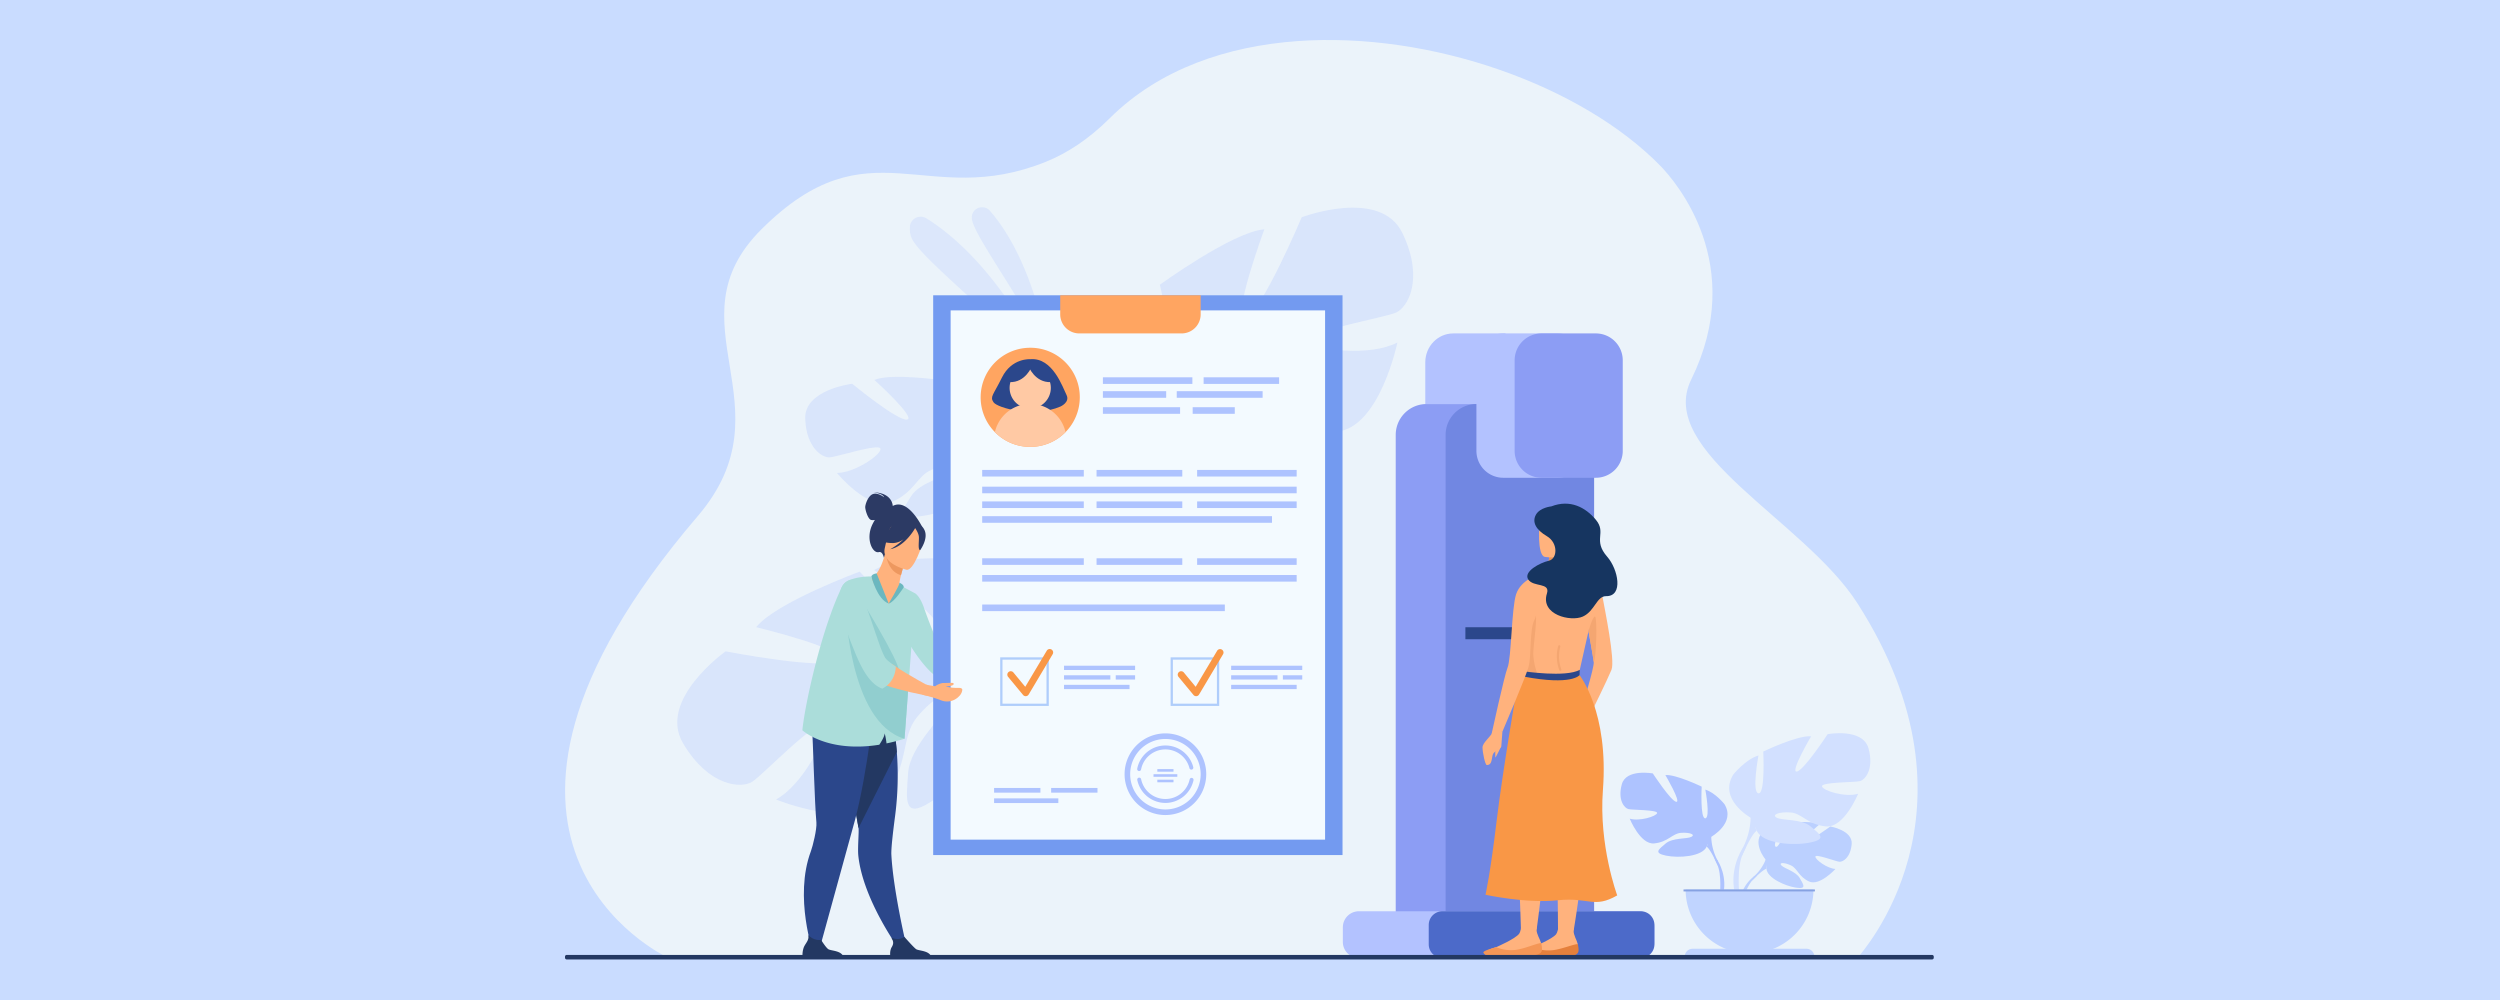 <svg xmlns="http://www.w3.org/2000/svg" xmlns:xlink="http://www.w3.org/1999/xlink" width="1500" height="600" viewBox="0 0 1500 600">
  <defs>
    <clipPath id="clip-path">
      <rect id="Rectangle_12088" data-name="Rectangle 12088" width="821.26" height="551.675" fill="none"/>
    </clipPath>
    <clipPath id="clip-path-2">
      <rect id="Rectangle_12087" data-name="Rectangle 12087" width="821.261" height="551.676" fill="none"/>
    </clipPath>
    <clipPath id="clip-path-3">
      <rect id="Rectangle_12046" data-name="Rectangle 12046" width="86.969" height="105.772" fill="none"/>
    </clipPath>
    <clipPath id="clip-path-4">
      <rect id="Rectangle_12044" data-name="Rectangle 12044" width="46.178" height="89.996" fill="none"/>
    </clipPath>
    <clipPath id="clip-path-5">
      <rect id="Rectangle_12045" data-name="Rectangle 12045" width="86.969" height="100.02" fill="none"/>
    </clipPath>
    <clipPath id="clip-path-6">
      <rect id="Rectangle_12047" data-name="Rectangle 12047" width="192.425" height="153.281" fill="none"/>
    </clipPath>
    <clipPath id="clip-path-7">
      <rect id="Rectangle_12048" data-name="Rectangle 12048" width="118.23" height="84.057" fill="none"/>
    </clipPath>
    <clipPath id="clip-path-8">
      <rect id="Rectangle_12049" data-name="Rectangle 12049" width="190.651" height="168.1" fill="none"/>
    </clipPath>
  </defs>
  <g id="Group_52291" data-name="Group 52291" transform="translate(-210 -7200)">
    <rect id="Rectangle_12007" data-name="Rectangle 12007" width="1500" height="600" transform="translate(210 7200)" fill="#c9dcff"/>
    <g id="Group_52282" data-name="Group 52282" transform="translate(549 7223.999)">
      <g id="Group_52281" data-name="Group 52281" clip-path="url(#clip-path)">
        <g id="Group_52280" data-name="Group 52280" transform="translate(0 -0.001)">
          <g id="Group_52279" data-name="Group 52279" clip-path="url(#clip-path-2)">
            <path id="Path_92519" data-name="Path 92519" d="M776.069,550.308c-52.073,0-714.927.081-714.927,0-.29-.657-148.637-68.934,18.607-264.6,56.492-66.094-17.972-116.3,38.421-172.3,64.81-64.353,98.544-11.213,170.612-40.394,12.733-5.151,25.511-13.442,38.3-26.165C356.949,17.164,397.832,3.7,439.472.668,520-5.16,610.619,27.622,657.384,75.536c9.415,9.649,52.229,59.571,18.48,128.19-21.309,43.324,67.959,84.7,99.68,134.173,80.649,125.781,1.257,210.769.524,212.409" transform="translate(-0.13 0.003)" fill="#ebf3fa"/>
            <g id="Group_52269" data-name="Group 52269" transform="translate(206.824 100.289)" opacity="0.5">
              <g id="Group_52268" data-name="Group 52268">
                <g id="Group_52267" data-name="Group 52267" clip-path="url(#clip-path-3)">
                  <g id="Group_52263" data-name="Group 52263" transform="translate(37.262)" opacity="0.5">
                    <g id="Group_52262" data-name="Group 52262">
                      <g id="Group_52261" data-name="Group 52261" clip-path="url(#clip-path-4)">
                        <path id="Path_92520" data-name="Path 92520" d="M782.347,392.465s-6.912-55.128-35.374-87.882a6.169,6.169,0,0,0-10.8,4.239q0,.144.01.292c.424,9.839,32.319,51.162,46.165,83.351" transform="translate(-736.169 -302.467)" fill="#aec3ff"/>
                      </g>
                    </g>
                  </g>
                  <g id="Group_52266" data-name="Group 52266" transform="translate(0 5.753)" opacity="0.5">
                    <g id="Group_52265" data-name="Group 52265">
                      <g id="Group_52264" data-name="Group 52264" clip-path="url(#clip-path-5)">
                        <path id="Path_92521" data-name="Path 92521" d="M710.754,419.838s-28.576-68.787-76.869-99a6.544,6.544,0,0,0-8.864,1.73c-1.27,1.872-1.828,4.788-.364,9.328,3.905,12.105,57.806,52.612,86.1,87.94" transform="translate(-623.785 -319.82)" fill="#aec3ff"/>
                      </g>
                    </g>
                  </g>
                </g>
              </g>
            </g>
            <g id="Group_52272" data-name="Group 52272" transform="translate(67.363 310.979)" opacity="0.3">
              <g id="Group_52271" data-name="Group 52271">
                <g id="Group_52270" data-name="Group 52270" clip-path="url(#clip-path-6)">
                  <path id="Path_92522" data-name="Path 92522" d="M321.231,944.948s44.028,29.13,38.1,36.987-46.719-36-46.719-36-50.228,18.443-62.093,33.294c0,0,57.181,13.827,49.5,19.984s-67.848-5.467-67.848-5.467-41.005,29.1-25.51,55.2,34.933,27.106,41.349,23.126,38.713-38.126,42.242-33-11.571,34.7-27.841,43.577c0,0,48.2,19.572,64.306-.523s10.244-36.841,20.422-49.078,21.321-17.581,18.86-8.912-23.228,25.938-24.337,42.725-3.365,29.133,16.565,15.23c54.547-38.052,33.281-84.231,33.281-84.231s13.492-50.7-26.351-59.606c0,0-27.232-2.617-43.928,6.695" transform="translate(-203.167 -937.914)" fill="#aec3ff"/>
                </g>
              </g>
            </g>
            <g id="Group_52275" data-name="Group 52275" transform="translate(144.121 202.109)" opacity="0.3">
              <g id="Group_52274" data-name="Group 52274">
                <g id="Group_52273" data-name="Group 52273" clip-path="url(#clip-path-7)">
                  <path id="Path_92523" data-name="Path 92523" d="M521.557,613.488s14.333,26.938,9.156,29.295-13.807-31.168-13.807-31.168-30.6-4.482-40.723-.209c0,0,25.234,22.791,19.636,23.8s-32.958-21.486-32.958-21.486-28.853,3.473-28.179,21,10.271,23.4,14.627,23.15,30.179-8.693,30.558-5.115-15.447,14.438-26.159,14.459c0,0,19.088,23.234,32.81,17.467s15.362-15.889,23.907-19.3,15.679-3.052,12.038.673-18.951,6.771-24.144,14.992-9.742,13.871,4.215,12.3c38.2-4.288,40.133-33.611,40.133-33.611s20.834-22.035,3.05-37.545c0,0-13.111-8.839-24.16-8.712" transform="translate(-434.671 -609.56)" fill="#aec3ff"/>
                </g>
              </g>
            </g>
            <g id="Group_52278" data-name="Group 52278" transform="translate(318.269 100.604)" opacity="0.3">
              <g id="Group_52277" data-name="Group 52277">
                <g id="Group_52276" data-name="Group 52276" clip-path="url(#clip-path-8)">
                  <path id="Path_92524" data-name="Path 92524" d="M992.906,356.317s-.32,53.165,9.577,52.613-3.915-59.267-3.915-59.267,43.593-31.677,62.67-33.275c0,0-20.5,55.588-11.041,52.617s33.471-59.824,33.471-59.824,47.334-17.987,60.479,9.61,3.087,44.423-3.84,47.558-53.6,11.006-51.292,16.833,35.518,9.78,52.065,1.145c0,0-10.656,51.3-36.5,53.5s-36.564-12.088-52.507-10.436-26.663,7.977-18.031,10.779,34.724-4.887,49.388,3.6,26.257,13.521,3.452,22.4c-62.418,24.294-89.125-19.39-89.125-19.39s-49.98-17.144-35.088-55.468c0,0,13.08-24.248,30.232-32.993" transform="translate(-959.903 -303.422)" fill="#aec3ff"/>
                </g>
              </g>
            </g>
            <path id="Path_92525" data-name="Path 92525" d="M2164.015,1437.7s-9.338-10.894-.575-17.814c0,0,6.4-3.875,11.619-3.56,0,0-7.395,12.4-5,13.634s7.244-14.411,7.244-14.411,14.565-1.412,19.25.84c0,0-12.451,10.189-9.829,10.8s16.071-9.394,16.071-9.394,13.556,2.307,12.833,10.576-5.394,10.823-7.446,10.6-14.062-4.8-14.324-3.122,6.967,7.179,12.029,7.437c0,0-9.557,10.54-15.908,7.5s-6.894-7.864-10.854-9.672-7.339-1.8-5.7.041,8.8,3.637,11.065,7.642,4.3,6.707-2.276,5.718-17.253-5.8-17.723-11.3Z" transform="translate(-1443.615 -945.911)" fill="#bbd0ff"/>
            <path id="Path_92526" data-name="Path 92526" d="M2201.167,1455.632s-36.819-1.419-44.949,9.111a26.634,26.634,0,0,1-7.332,10.29l-.862,2.35s6.38-6.727,8.663-7.134c0,0-3.57-13.046,44.48-14.617" transform="translate(-1435.817 -972.954)" fill="#bbd0ff"/>
            <path id="Path_92527" data-name="Path 92527" d="M2133.586,1512.4a23.121,23.121,0,0,0-8.452,16.287l1.435.129s2.524-10.8,7.086-15.021-.069-1.4-.069-1.4" transform="translate(-1420.517 -1010.326)" fill="#bbd0ff"/>
            <path id="Path_92528" data-name="Path 92528" d="M1964.424,1364.37s14.854-8.318,7.922-19.608c0,0-5.546-6.932-11.487-8.714,0,0,3.169,16.835,0,17.231s-2.179-19.014-2.179-19.014-15.646-7.526-21.786-6.932c0,0,9.7,16.439,6.536,16.043s-14.062-17.033-14.062-17.033-16.043-2.971-18.618,6.536,1.585,14.26,3.961,14.854,17.627.4,17.231,2.376-10.695,5.149-16.439,3.367c0,0,6.338,15.646,14.656,14.854s10.893-5.941,16.043-6.337,8.913.99,6.337,2.377-11.289.454-15.448,3.99-7.526,5.715.2,7.3,21.588.594,24.361-5.348Z" transform="translate(-1276.672 -886.281)" fill="#aec3ff"/>
            <path id="Path_92529" data-name="Path 92529" d="M1934.489,1355.9s41.592,13.468,46.346,28.521a31.6,31.6,0,0,0,3.961,14.458v2.971s-4.357-10.1-6.734-11.487c0,0,9.309-13.072-43.572-34.462" transform="translate(-1293.083 -906.332)" fill="#aec3ff"/>
            <path id="Path_92530" data-name="Path 92530" d="M2082.209,1481.8s6.415,9.74,2.758,21.6l-1.65-.443s1.6-13.059-1.754-19.627.646-1.526.646-1.526" transform="translate(-1390.496 -989.25)" fill="#aec3ff"/>
            <path id="Path_92531" data-name="Path 92531" d="M2119.591,1305.094s-19.581-10.965-10.443-25.847c0,0,7.31-9.138,15.142-11.487,0,0-4.177,22.191,0,22.714s2.872-25.064,2.872-25.064,20.625-9.921,28.719-9.137c0,0-12.792,21.669-8.615,21.147s18.536-22.453,18.536-22.453,21.147-3.916,24.541,8.616-2.089,18.8-5.221,19.581-23.236.522-22.713,3.133,14.1,6.788,21.669,4.438c0,0-8.354,20.625-19.32,19.581s-14.36-7.832-21.148-8.354-11.748,1.305-8.354,3.133,14.881.6,20.364,5.259,9.921,7.533-.261,9.622-28.457.783-32.112-7.049Z" transform="translate(-1408.207 -838.477)" fill="#d2e0ff"/>
            <path id="Path_92532" data-name="Path 92532" d="M2196.108,1293.93s-54.826,17.753-61.092,37.6a41.645,41.645,0,0,1-5.222,19.059v3.916s5.744-13.315,8.877-15.142c0,0-12.271-17.231,57.437-45.427" transform="translate(-1423.631 -864.909)" fill="#d2e0ff"/>
            <path id="Path_92533" data-name="Path 92533" d="M2119.471,1459.885s-8.454,12.84-3.634,28.468l2.175-.584s-2.112-17.215,2.312-25.873-.853-2.012-.853-2.012" transform="translate(-1413.31 -974.21)" fill="#d2e0ff"/>
            <path id="Path_92534" data-name="Path 92534" d="M2066.227,1575.556a38.356,38.356,0,0,0,38.356-38.356h-76.711a38.356,38.356,0,0,0,38.355,38.356" transform="translate(-1355.503 -1027.519)" fill="#c0d4ff"/>
            <path id="Path_92535" data-name="Path 92535" d="M2104.044,1649.228h-77.77a4.732,4.732,0,0,1,4.732-4.732h68.307a4.732,4.732,0,0,1,4.732,4.732" transform="translate(-1354.435 -1099.24)" fill="#c0d4ff"/>
            <rect id="Rectangle_12050" data-name="Rectangle 12050" width="78.845" height="1.177" transform="translate(671.107 509.681)" fill="#86a2e2"/>
            <path id="Path_92536" data-name="Path 92536" d="M1604.906,573.349h-48.132V548.318c0-9.574,7.511-17.335,16.776-17.335h31.356Z" transform="translate(-1040.604 -354.927)" fill="#b3c2ff"/>
            <path id="Path_92537" data-name="Path 92537" d="M1573.88,991.139h-52.092a18.51,18.51,0,0,1-18.51-18.51V677.271a18.51,18.51,0,0,1,18.51-18.51h52.092a18.51,18.51,0,0,1,18.51,18.51V972.629a18.51,18.51,0,0,1-18.51,18.51" transform="translate(-1004.846 -440.339)" fill="#8c9df4"/>
            <path id="Path_92538" data-name="Path 92538" d="M1664.163,991.139h-52.091a18.51,18.51,0,0,1-18.51-18.51V677.271a18.511,18.511,0,0,1,18.51-18.51h52.091a18.51,18.51,0,0,1,18.51,18.51V972.629a18.51,18.51,0,0,1-18.51,18.51" transform="translate(-1065.195 -440.339)" fill="#7187e2"/>
            <path id="Path_92539" data-name="Path 92539" d="M1698.026,617.593h-32.579a16.144,16.144,0,0,1-16.144-16.144V547.127a16.144,16.144,0,0,1,16.144-16.144h32.579a16.143,16.143,0,0,1,16.144,16.144v54.322a16.143,16.143,0,0,1-16.144,16.144" transform="translate(-1102.454 -354.927)" fill="#b3c2ff"/>
            <path id="Path_92540" data-name="Path 92540" d="M1767.2,617.593h-32.579a16.144,16.144,0,0,1-16.144-16.144V547.127a16.144,16.144,0,0,1,16.144-16.144H1767.2a16.144,16.144,0,0,1,16.144,16.144v54.322a16.144,16.144,0,0,1-16.144,16.144" transform="translate(-1148.695 -354.927)" fill="#8c9df4"/>
            <path id="Path_92541" data-name="Path 92541" d="M1584.909,1604.679h-167.68a9.64,9.64,0,0,1-9.64-9.64v-8.765a9.64,9.64,0,0,1,9.64-9.64h167.68a9.639,9.639,0,0,1,9.639,9.64v8.765a9.64,9.64,0,0,1-9.639,9.64" transform="translate(-940.883 -1053.879)" fill="#b3c2ff"/>
            <path id="Path_92542" data-name="Path 92542" d="M1690.23,1604.679H1571.21a8.2,8.2,0,0,1-8.2-8.2v-11.636a8.2,8.2,0,0,1,8.2-8.2h119.02a8.2,8.2,0,0,1,8.2,8.2v11.636a8.2,8.2,0,0,1-8.2,8.2" transform="translate(-1044.77 -1053.879)" fill="#4c6ac9"/>
            <path id="Path_92543" data-name="Path 92543" d="M559.8,826.686c-.024-.664-.538-7.822-11.441-8.2,0,0,5.361.639,6.288,3,0,0-3.651-2.913-6.624-1.976s-4.719,6.145-4.736,7.859,1.634,7.235,3.521,7.705a5.755,5.755,0,0,0,2.285,0,25.638,25.638,0,0,0-1.464,2.614c-4.351,8.93.136,17.658,3.819,16.694,2.362-.619,3.03,3.412,3.03,3.412l22.949-18.579s-8.429-17.442-17.627-12.533" transform="translate(-363.151 -547.107)" fill="#2c3a64"/>
            <path id="Path_92544" data-name="Path 92544" d="M641.838,1043.887a33.071,33.071,0,0,1-2.749,5.157,14.035,14.035,0,0,1-4.913,4.838c-1.516-.732-4.249-1.809-5.408-2.522-4.19-2.56-10.167-9.819-15.047-17.6-.745-1.187-1.464-2.385-2.148-3.582a5.715,5.715,0,0,1-.371-.664,43.922,43.922,0,0,1-3.953-9l8.869-18.955c.032.032,2.756,1.641,5.157,8.547,3.573,10.274,9.367,24.864,13.388,29.327.937,1.038,3.686,2.612,7.011,4.285v0c.072.107.127.163.163.163" transform="translate(-405.908 -669.479)" fill="#abddda"/>
            <path id="Path_92545" data-name="Path 92545" d="M536.386,1331.352l-4.875,1.815s-21.172-29.365-23.779-55.2c-.466-4.613.49-14.39.127-16.48-.167-.975-.374-2.149-.609-3.494-.689-3.944-1.636-9.34-2.718-15.485-2.491-14.14-5.719-32.215-8.226-45.5l1.313-.422L511.832,1192l2.937-9.328,10.582-2.786s2.364,4.624,4.477,26.469c.39,2.865.744,6.025,1.011,9.452a187.028,187.028,0,0,1-1.007,38.264c-.485,3.8-2.5,18.72-2.264,23.341,1.067,21.12,8.819,53.943,8.819,53.943" transform="translate(-331.75 -788.675)" fill="#2b478b"/>
            <path id="Path_92546" data-name="Path 92546" d="M530.839,1215.8l-22.979,45.683c-.167-.975-.374-2.149-.609-3.494-.689-3.944-1.636-9.34-2.718-15.485-2.491-14.14-5.719-32.215-8.226-45.5l1.313-.422L511.832,1192l2.937-9.328,10.582-2.786s2.364,4.624,4.477,26.469c.39,2.865.744,6.025,1.011,9.452" transform="translate(-331.75 -788.675)" fill="#233862"/>
            <path id="Path_92547" data-name="Path 92547" d="M477.914,1175.033l-.532-4.561c-8.912,2.367-32.724-6.615-32.724-6.615s-8.634,7.589-7.5,25.781c.553,8.879,1.564,46.609,2.619,57.775.381,4.047-2.245,14.46-3.3,17.27-10.36,27.607,1.6,61.606,1.6,61.606l3.1-1.25s19.629-71.165,21.653-78.7c3.827-14.253,6.906-32.8,8.957-47.108.283.013,6.128-24.194,6.128-24.194" transform="translate(-288.934 -777.963)" fill="#2b478b"/>
            <path id="Path_92548" data-name="Path 92548" d="M566.189,966.22c-15.322.84-11.955-22-11.02-21.884,1.874-.979,5.241-5.735,7.187-13.69l.661.306,11.055,5.2s-1.174,3.6-2.041,7.04c-.676,2.694-1.162,5.3-.756,6.026.872.354,1.393.577,1.393.577a.03.03,0,0,0,0,.012c.112.283-2.4,16.193-6.483,16.416" transform="translate(-370.446 -622.076)" fill="#ffb27d"/>
            <path id="Path_92549" data-name="Path 92549" d="M591.849,936.775s-1.175,3.594-2.041,7.04c-6.462-1.8-8.424-8.6-9.015-12.237Z" transform="translate(-388.223 -622.7)" fill="#ed985f"/>
            <path id="Path_92550" data-name="Path 92550" d="M591.365,902.042s-15.46-3.578-13.084-13.172,1.982-16.516,11.953-14.638,10.975,6.013,10.961,9.408-5.747,19.085-9.83,18.4" transform="translate(-386.378 -584.162)" fill="#ffb27d"/>
            <path id="Path_92551" data-name="Path 92551" d="M594.229,874.669c-1.662-3.477-3.618-3.292-4.842-2.675a11.09,11.09,0,0,0-14.39-1.23,18.881,18.881,0,0,1-8.687,9.333s2.375,2.432,9.259,2.379a11.334,11.334,0,0,0,6.141-2.312,37.008,37.008,0,0,1-8.061,6.012c8.617-1.649,14.4-11.625,14.988-12.685.73,1.078,2.126,3.373,2.244,5.311.159,2.633-.746,7.747.762,7.94,0,0,5.08-6.857,2.587-12.072" transform="translate(-378.543 -580.636)" fill="#2c3a64"/>
            <path id="Path_92552" data-name="Path 92552" d="M454.442,1633.5H429.89a13.484,13.484,0,0,1,.694-6.581c1.229-2.724,3.154-3.962,2.693-7.257a8.842,8.842,0,0,0,7.652,2.927c.435.705,2.807,4.479,4.26,5.522,1.6,1.153,8.759.742,9.253,5.389" transform="translate(-287.264 -1082.64)" fill="#233862"/>
            <path id="Path_92553" data-name="Path 92553" d="M613.176,1635.719H588.625s-.918-3.916.694-6.58c1.427-2.357.88-3.7-.176-5.651a9.544,9.544,0,0,0,4.135.779,8.65,8.65,0,0,0,3.651-1.284c1.057,1.2,5.581,6.333,6.995,7.348,1.6,1.153,8.759.742,9.253,5.389" transform="translate(-393.285 -1084.859)" fill="#233862"/>
            <path id="Path_92554" data-name="Path 92554" d="M497.307,981l-4.024,54.064-2.463,33.1c-3.787,1.177-7.392,2.1-10.811,2.8a40.367,40.367,0,0,0-1.123-6.094c.039,1.741-2,5.072-3.2,6.885-31.439,5.037-46.177-8.677-46.177-8.677,1.223-12.139,6.52-36.693,12.861-57.278,1.321-4.282,2.684-8.391,4.067-12.181a166.7,166.7,0,0,1,6.835-16.606c3.225-6.631,17.638-6.214,17.638-6.214a35.267,35.267,0,0,0,10.4,16.241c4.067-2.388,7.1-10.785,7.1-10.785Z" transform="translate(-287.096 -648.918)" fill="#abddda"/>
            <path id="Path_92555" data-name="Path 92555" d="M557.551,965.243s-2.616.176-3.177,1.848c0,0,3.413,13.739,10.4,16.241Z" transform="translate(-370.564 -645.202)" fill="#6bb7bf"/>
            <path id="Path_92556" data-name="Path 92556" d="M585.747,994.641s6.522-10.85,6.5-12.478c0,0,2.695,1.048,2.527,2.719,0,0-5.625,9.008-9.023,9.759" transform="translate(-391.535 -656.512)" fill="#6bb7bf"/>
            <path id="Path_92557" data-name="Path 92557" d="M531.752,1005.054c.188.651,23.725,38.229,24.239,45.712s-9.9,3.254-10.06,2.277-14.179-47.99-14.179-47.99" transform="translate(-355.442 -671.814)" fill="#91cecf"/>
            <path id="Path_92558" data-name="Path 92558" d="M545.283,1068.567l-2.463,33.1c-33.671-9.7-35.522-80.749-35.522-80.749l20.81,37.568,16.993,9.823s.065.088.182.254" transform="translate(-339.096 -682.42)" fill="#91cecf"/>
            <path id="Path_92559" data-name="Path 92559" d="M688.385,1128.932c-.01.039-.026.059-.049.059l.029-.068c.029-.059.036-.059.02.01" transform="translate(-460.109 -754.583)" fill="#abddda"/>
            <rect id="Rectangle_12051" data-name="Rectangle 12051" width="245.604" height="335.867" transform="translate(220.909 153.174)" fill="#739af0"/>
            <rect id="Rectangle_12052" data-name="Rectangle 12052" width="224.673" height="317.55" transform="translate(231.374 162.237)" fill="#f3faff"/>
            <path id="Path_92560" data-name="Path 92560" d="M896.155,461.971v11.441a11.436,11.436,0,0,0,11.43,11.441h61.4a11.436,11.436,0,0,0,11.431-11.441V461.971Z" transform="translate(-599.022 -308.797)" fill="#ffa561"/>
            <rect id="Rectangle_12053" data-name="Rectangle 12053" width="27.797" height="2.813" transform="translate(257.455 448.778)" fill="#aec3ff"/>
            <rect id="Rectangle_12054" data-name="Rectangle 12054" width="27.797" height="2.813" transform="translate(291.69 448.778)" fill="#aec3ff"/>
            <rect id="Rectangle_12055" data-name="Rectangle 12055" width="38.551" height="2.813" transform="translate(257.455 455.021)" fill="#aec3ff"/>
            <rect id="Rectangle_12056" data-name="Rectangle 12056" width="188.69" height="3.964" transform="translate(250.309 268.001)" fill="#aec3ff"/>
            <rect id="Rectangle_12057" data-name="Rectangle 12057" width="173.895" height="3.964" transform="translate(250.309 285.708)" fill="#aec3ff"/>
            <rect id="Rectangle_12058" data-name="Rectangle 12058" width="51.437" height="3.964" transform="translate(318.936 276.854)" fill="#aec3ff"/>
            <rect id="Rectangle_12059" data-name="Rectangle 12059" width="59.719" height="3.964" transform="translate(379.28 276.854)" fill="#aec3ff"/>
            <rect id="Rectangle_12060" data-name="Rectangle 12060" width="60.972" height="3.964" transform="translate(250.309 276.854)" fill="#aec3ff"/>
            <rect id="Rectangle_12061" data-name="Rectangle 12061" width="51.437" height="3.964" transform="translate(318.936 257.957)" fill="#aec3ff"/>
            <rect id="Rectangle_12062" data-name="Rectangle 12062" width="59.719" height="3.964" transform="translate(379.28 257.957)" fill="#aec3ff"/>
            <rect id="Rectangle_12063" data-name="Rectangle 12063" width="60.972" height="3.964" transform="translate(250.309 257.957)" fill="#aec3ff"/>
            <rect id="Rectangle_12064" data-name="Rectangle 12064" width="188.69" height="3.964" transform="translate(250.309 321.008)" fill="#aec3ff"/>
            <rect id="Rectangle_12065" data-name="Rectangle 12065" width="145.59" height="3.964" transform="translate(250.309 338.715)" fill="#aec3ff"/>
            <rect id="Rectangle_12066" data-name="Rectangle 12066" width="51.437" height="3.964" transform="translate(318.936 310.964)" fill="#aec3ff"/>
            <rect id="Rectangle_12067" data-name="Rectangle 12067" width="59.719" height="3.964" transform="translate(379.28 310.964)" fill="#aec3ff"/>
            <rect id="Rectangle_12068" data-name="Rectangle 12068" width="60.972" height="3.964" transform="translate(250.309 310.964)" fill="#aec3ff"/>
            <rect id="Rectangle_12069" data-name="Rectangle 12069" width="45.29" height="3.965" transform="translate(383.167 202.386)" fill="#aec3ff"/>
            <rect id="Rectangle_12070" data-name="Rectangle 12070" width="37.968" height="3.965" transform="translate(322.741 210.708)" fill="#aec3ff"/>
            <rect id="Rectangle_12071" data-name="Rectangle 12071" width="51.523" height="3.965" transform="translate(367.048 210.708)" fill="#aec3ff"/>
            <rect id="Rectangle_12072" data-name="Rectangle 12072" width="46.313" height="3.964" transform="translate(322.741 220.324)" fill="#aec3ff"/>
            <rect id="Rectangle_12073" data-name="Rectangle 12073" width="25.261" height="3.964" transform="translate(376.602 220.324)" fill="#aec3ff"/>
            <rect id="Rectangle_12074" data-name="Rectangle 12074" width="53.686" height="3.965" transform="translate(322.741 202.386)" fill="#aec3ff"/>
            <rect id="Rectangle_12075" data-name="Rectangle 12075" width="42.651" height="2.568" transform="translate(299.412 375.432)" fill="#aec3ff"/>
            <rect id="Rectangle_12076" data-name="Rectangle 12076" width="39.307" height="2.568" transform="translate(299.412 386.902)" fill="#aec3ff"/>
            <rect id="Rectangle_12077" data-name="Rectangle 12077" width="11.626" height="2.568" transform="translate(330.436 381.167)" fill="#aec3ff"/>
            <rect id="Rectangle_12078" data-name="Rectangle 12078" width="27.803" height="2.568" transform="translate(299.412 381.167)" fill="#aec3ff"/>
            <rect id="Rectangle_12079" data-name="Rectangle 12079" width="42.651" height="2.568" transform="translate(399.693 375.432)" fill="#aec3ff"/>
            <rect id="Rectangle_12080" data-name="Rectangle 12080" width="39.306" height="2.568" transform="translate(399.693 386.902)" fill="#aec3ff"/>
            <rect id="Rectangle_12081" data-name="Rectangle 12081" width="11.627" height="2.568" transform="translate(430.717 381.167)" fill="#aec3ff"/>
            <rect id="Rectangle_12082" data-name="Rectangle 12082" width="27.803" height="2.568" transform="translate(399.693 381.167)" fill="#aec3ff"/>
            <path id="Path_92561" data-name="Path 92561" d="M1052.429,1350.015a17.286,17.286,0,0,1-16.885-13.762,1.18,1.18,0,0,1,2.313-.473,14.878,14.878,0,0,0,29.113.14,1.181,1.181,0,0,1,2.309.5,17.318,17.318,0,0,1-16.85,13.6" transform="translate(-692.179 -892.252)" fill="#aec3ff"/>
            <path id="Path_92562" data-name="Path 92562" d="M1036.6,1292a1.205,1.205,0,0,1-.226-.021,1.18,1.18,0,0,1-.934-1.383,17.238,17.238,0,0,1,33.636-.914,1.18,1.18,0,1,1-2.29.574,14.878,14.878,0,0,0-29.028.789,1.181,1.181,0,0,1-1.157.956" transform="translate(-692.114 -853.364)" fill="#aec3ff"/>
            <path id="Path_92563" data-name="Path 92563" d="M1037.125,1303.745a24.5,24.5,0,1,1,24.5-24.5,24.527,24.527,0,0,1-24.5,24.5m0-45.643a21.143,21.143,0,1,0,21.144,21.143,21.167,21.167,0,0,0-21.144-21.143" transform="translate(-676.876 -838.717)" fill="#aec3ff"/>
            <rect id="Rectangle_12083" data-name="Rectangle 12083" width="9.704" height="1.553" transform="translate(355.397 437.459)" fill="#aec3ff"/>
            <rect id="Rectangle_12084" data-name="Rectangle 12084" width="9.704" height="1.553" transform="translate(355.397 443.816)" fill="#aec3ff"/>
            <rect id="Rectangle_12085" data-name="Rectangle 12085" width="14.283" height="1.553" transform="translate(353.108 440.528)" fill="#aec3ff"/>
            <path id="Path_92564" data-name="Path 92564" d="M816.7,1146.327H787.541v-29.164H816.7Zm-27.79-1.374h26.416v-26.417H788.915Z" transform="translate(-526.421 -746.751)" fill="#afcdfb"/>
            <path id="Path_92565" data-name="Path 92565" d="M811.408,1130.384a2.06,2.06,0,0,1-1.588-.748l-9-10.886a2.061,2.061,0,0,1,3.176-2.626l7.137,8.634,12.911-21.67a2.06,2.06,0,0,1,3.54,2.109l-14.407,24.181a2.061,2.061,0,0,1-1.612,1c-.053,0-.105.006-.158.006" transform="translate(-534.982 -736.67)" fill="#f99746"/>
            <path id="Path_92566" data-name="Path 92566" d="M1125.079,1146.327h-29.164v-29.164h29.164Zm-27.79-1.374H1123.7v-26.417h-26.416Z" transform="translate(-732.549 -746.751)" fill="#afcdfb"/>
            <path id="Path_92567" data-name="Path 92567" d="M1119.782,1130.384a2.059,2.059,0,0,1-1.588-.748l-9-10.886a2.061,2.061,0,0,1,3.176-2.626l7.138,8.634,12.911-21.67a2.061,2.061,0,0,1,3.54,2.109l-14.407,24.181a2.06,2.06,0,0,1-1.612,1q-.079.006-.158.006" transform="translate(-741.11 -736.67)" fill="#f99746"/>
            <path id="Path_92568" data-name="Path 92568" d="M811.642,586.661A29.743,29.743,0,1,1,781.9,556.918a29.619,29.619,0,0,1,29.743,29.743" transform="translate(-502.768 -372.263)" fill="#ffa561"/>
            <path id="Path_92569" data-name="Path 92569" d="M795.7,577.506s-11.182-.878-17.07,11.06c-5.265,10.675-7.279,11.411-5.009,14.794s24.059,9.511,40.173,2.543c0,0,5.842-2.543,3.6-6.968s-8.242-22.558-21.7-21.43" transform="translate(-516.499 -385.991)" fill="#2b478b"/>
            <path id="Path_92570" data-name="Path 92570" d="M804.567,604.589a12.365,12.365,0,1,1,12.365,12.365,12.365,12.365,0,0,1-12.365-12.365" transform="translate(-537.802 -395.862)" fill="#ffc9a4"/>
            <path id="Path_92571" data-name="Path 92571" d="M820.338,675.444a29.736,29.736,0,0,1-42.372,0,21.72,21.72,0,0,1,42.372,0" transform="translate(-520.021 -440.176)" fill="#ffc9a4"/>
            <path id="Path_92572" data-name="Path 92572" d="M817.887,589.907s-3.786,9.919-13.38,9.541c0,0-1.309-11.425,13.38-9.541" transform="translate(-537.741 -394.174)" fill="#2b478b"/>
            <path id="Path_92573" data-name="Path 92573" d="M838.71,589.907s3.786,9.919,13.38,9.541c0,0,1.309-11.425-13.38-9.541" transform="translate(-560.624 -394.174)" fill="#2b478b"/>
            <path id="Path_92574" data-name="Path 92574" d="M667.766,1166.316a23.816,23.816,0,0,1-7.091-.859s5.92-.084,4.662-1.955c-.229-.341-3.172-.083-6.457-.083a11.45,11.45,0,0,0-4.506,1.932c-2.38-.315-4.545-.776-5.245-.927a1.115,1.115,0,0,1-.258-.074l-2.1,6.124s.443.11,1.217.258a82.522,82.522,0,0,1,9.776,2.988,9.779,9.779,0,0,0,10.993-2.361,6.134,6.134,0,0,0,1.948-3.857c-.067-1.237-1.7-1.18-2.937-1.186" transform="translate(-432.323 -777.608)" fill="#ffb27d"/>
            <path id="Path_92575" data-name="Path 92575" d="M606.58,1144.1l-1.292,4.721s-1.623-.3-4.207-.774c-.775-.149-1.217-.26-1.217-.26-2.066-.4-4.535-.957-7.229-1.549H592.6c-4.61-1.106-9.773-2.434-14.127-3.911-.391-.136-.775-.273-1.148-.41-2.574-.95,2.4-14.013,4.653-12.389.6.433,1.236.878,1.906,1.337,3.732,2.535,8.482,5.359,12.7,7.737,2.066,1.181,4.021,2.251,5.645,3.136,2.619,1.438,4.353,2.362,4.353,2.362" transform="translate(-385.421 -754.926)" fill="#ffb27d"/>
            <path id="Path_92576" data-name="Path 92576" d="M530.577,1028.768s.271,8.92-8.08,13.258c-9.652-3.484-14.816-17.878-18.8-27.765-.553-1.363-1.071-2.73-1.585-4.057a100.739,100.739,0,0,1-4.207-14.019,39.777,39.777,0,0,1-1-6.676,16.123,16.123,0,0,1-.036-1.881c.072-10.7,7.636-11.8,8.632-10.587a33.613,33.613,0,0,1,3.947,6.973c2.1,4.756,4.314,10.918,6.38,17.042,1.145,3.358,2.251,6.715,3.358,9.813.628,1.881,1.256,3.651,1.844,5.274a51,51,0,0,0,3.1,7.193c.592,1.035,2.287,2.473,4.539,4.1.6.433,1.236.878,1.906,1.337" transform="translate(-332.117 -652.825)" fill="#abddda"/>
            <rect id="Rectangle_12086" data-name="Rectangle 12086" width="64.628" height="7.197" transform="translate(540.236 352.346)" fill="#2b478b"/>
            <path id="Path_92577" data-name="Path 92577" d="M1857.442,1027.6c-2.328,5.752-12.7,26.817-12.7,26.817l-5.294-3.639s7.77-24.415,7.35-27.909-3.153-18.4-3.153-18.4l-.734-32.474s7.543,2.975,9,11.055,7.862,38.8,5.53,44.551" transform="translate(-1229.553 -649.713)" fill="#ffb27d"/>
            <path id="Path_92578" data-name="Path 92578" d="M1770.428,986.6l-9.818,43.578-34.813-1.614s-2.457-30.529,2.573-42.47,8.193-16.538,8.193-16.538,5.776-6.466,29.98-1.434Z" transform="translate(-1153.184 -645.846)" fill="#ffb27d"/>
            <path id="Path_92579" data-name="Path 92579" d="M1714.983,1351.275c.007,4.051,3.283,26.075,4.93,81.873.033,1.12,1.1,1.973,4.355,1.053,4.522-1.277,5.056-.467,5.056-.467a701.079,701.079,0,0,0,6.238-71.015c.518-17.819-20.6-20.31-20.58-11.443" transform="translate(-1146.357 -899.914)" fill="#ffb27d"/>
            <path id="Path_92580" data-name="Path 92580" d="M1792.947,939.552a61.789,61.789,0,0,1,.041-16.334l-.808.038-13.6.639s-.321,4.2-.9,8.119c0,.033-.009.065-.014.1-.492,3.4-.932,6.134-.714,7.114.769,3.452,16.5,2.883,15.993.327" transform="translate(-1187.742 -617.112)" fill="#ffb27d"/>
            <path id="Path_92581" data-name="Path 92581" d="M1780.163,923.97s-.321,4.2-.9,8.118c7.422.9,12.338-5.26,14.5-8.758Z" transform="translate(-1189.325 -617.187)" fill="#e8945b"/>
            <path id="Path_92582" data-name="Path 92582" d="M1766,877.153s17.443,2.9,19.085-7.987,5-17.851-6.069-20.165-13.863,1.514-15.3,5.016-2.216,22.1,2.279,23.136" transform="translate(-1178.189 -567.031)" fill="#ffb27d"/>
            <path id="Path_92583" data-name="Path 92583" d="M1788.331,1352.292c-.1,4.05,2.621,26.15,2.852,81.972,0,1.12,1.045,2,4.326,1.162,4.553-1.162,5.066-.339,5.066-.339a701.225,701.225,0,0,0,8.038-70.834c.97-17.8-20.074-20.826-20.283-11.961" transform="translate(-1195.384 -900.701)" fill="#ffb27d"/>
            <path id="Path_92584" data-name="Path 92584" d="M1766.416,1561.682c-.162,3.664-3.874,2.955-9.747,2.448s-3.7.583-11.893.936-9.582-.988-10.013-2.148c-.384-1.028,1.27-1.761,5.463-2.913.527-.143,11.622-4.708,13.975-7.662,3.171-3.98,2.869-32.7,2.869-32.7l8.379,10.993s-.333,13.1-.714,19.534c-.156,2.636,1.929,5.742,2.449,8.016.278,1.237-.708,2.2-.767,3.493" transform="translate(-1159.542 -1015.786)" fill="#ffb27d"/>
            <path id="Path_92585" data-name="Path 92585" d="M1751.972,1643.029c-5.874-.508-4.274.928-12.467,1.281s-11.1-2.273-11.528-3.433c-.384-1.029,3.538-2.019,7.731-3.17l.052.076a22.977,22.977,0,0,0,12.09,1.8c5.485-.712,11.032-3.172,14.815-3.694a14.347,14.347,0,0,1,.5,3.792c-.162,3.664-5.319,3.854-11.193,3.346" transform="translate(-1155.026 -1093.488)" fill="#e5803c"/>
            <path id="Path_92586" data-name="Path 92586" d="M1700.333,1560.338c-.069,3.667-3.8,3.053-9.681,2.694s-3.685.676-11.866,1.238-9.6-.745-10.064-1.893c-.41-1.019,1.225-1.793,5.387-3.051.524-.157,11.5-5,13.776-8.015,3.069-4.059,2.038-32.758,2.038-32.758l8.656,10.776s0,13.1-.218,19.546c-.09,2.639,2.074,5.691,2.651,7.951.31,1.229-.652,2.219-.678,3.511" transform="translate(-1115.393 -1015.055)" fill="#ffb27d"/>
            <path id="Path_92587" data-name="Path 92587" d="M1686.007,1641.392c-5.885-.359-4.25,1.036-12.43,1.6s-11.152-1.99-11.612-3.139c-.41-1.019,3.486-2.108,7.649-3.365l.054.075a22.977,22.977,0,0,0,12.131,1.5c5.466-.851,10.948-3.451,14.717-4.069a14.348,14.348,0,0,1,.6,3.778c-.069,3.666-5.22,3.987-11.1,3.628" transform="translate(-1110.898 -1092.214)" fill="#f49656"/>
            <path id="Path_92588" data-name="Path 92588" d="M1738.828,1075.066s-4.456-9.811-3.9-17.628c.727-10.294,3.406-25.436-.173-23.98-8.008,3.257-8.461,39.019-8.461,39.019Z" transform="translate(-1153.916 -690.734)" fill="#f4a671"/>
            <path id="Path_92589" data-name="Path 92589" d="M1685.812,1150.005s-9.636,55.231-13.426,87.023-6.653,44.094-6.653,44.094,24.379,5.338,43.282,3.319,21.6,5.156,35.754-2.933c0,0-11.143-30.008-8.585-63.151,3.631-47.046-14.038-69.012-14.038-69.012s-7.062,3.329-36.334.66" transform="translate(-1113.437 -768.263)" fill="#f99746"/>
            <path id="Path_92590" data-name="Path 92590" d="M1796.871,1110.62a.655.655,0,0,1-.606-.406,23.944,23.944,0,0,1-.658-14.527.655.655,0,0,1,1.257.369,23.031,23.031,0,0,0,.614,13.661.655.655,0,0,1-.358.854.646.646,0,0,1-.248.049" transform="translate(-1199.683 -732.081)" fill="#f4a671"/>
            <path id="Path_92591" data-name="Path 92591" d="M1666.307,1250.234c-.865,2.6-5.969,6.261-5.969,9.172s1.565,10.539,2.575,10.555c3.795.06,2.594-5.387,4.049-7.134s4.513-2.766,4.659-4.222.655-8.663.655-8.663-5.168-2.111-5.969.291" transform="translate(-1109.831 -834.933)" fill="#ffb27d"/>
            <path id="Path_92592" data-name="Path 92592" d="M1687.007,1277.8s-3.494,7.28-3.6,6.843,0-4.586,0-4.586Z" transform="translate(-1125.216 -854.125)" fill="#ffb27d"/>
            <path id="Path_92593" data-name="Path 92593" d="M1768.144,1142.9s-4.551,6.411-33.6.842v-3.167s25.4,3.858,33.766-.873Z" transform="translate(-1159.435 -761.815)" fill="#2b478b"/>
            <path id="Path_92594" data-name="Path 92594" d="M1704.762,968.021s-10.262,2.685-13.253,11.57c-2.757,8.194-2.808,38.472-5.149,44.078-1.857,4.446-9.556,39.718-9.556,39.718l6.479-1.318s13.65-31.885,15.615-38.655.546-22.712,3.6-28.39,2.26-27,2.26-27" transform="translate(-1120.837 -647.059)" fill="#ffb27d"/>
            <path id="Path_92595" data-name="Path 92595" d="M1855.258,1070.554c-.419-3.494-3.153-18.4-3.153-18.4s2.442-8.958,3.9-8.818.839,25.473-.747,27.22" transform="translate(-1238.014 -697.4)" fill="#f4a671"/>
            <path id="Path_92596" data-name="Path 92596" d="M1755.8,840.662s-6.874.655-9.276,5.023-.089,8.954,6.616,12.885,6.467,13.487,1.113,14.715-15.423,6.536-12.316,11.258,13.345,1.643,11.2,8.387c-4.068,12.812,14.349,17.114,21.556,13.838s8.261-12.316,13.977-12.236c10.483.146,7.218-16.128.656-23.623-8.89-10.154-.219-14.2-6.8-22.166-6.2-7.5-15.484-12.448-26.727-8.08" transform="translate(-1163.98 -560.834)" fill="#163560"/>
            <path id="Path_92597" data-name="Path 92597" d="M820.219,1658.355H1.042A1.045,1.045,0,0,1,0,1657.313v-.647a1.045,1.045,0,0,1,1.042-1.042H820.219a1.045,1.045,0,0,1,1.042,1.042v.647a1.045,1.045,0,0,1-1.042,1.042" transform="translate(0 -1106.679)" fill="#233862"/>
          </g>
        </g>
      </g>
    </g>
  </g>
</svg>
